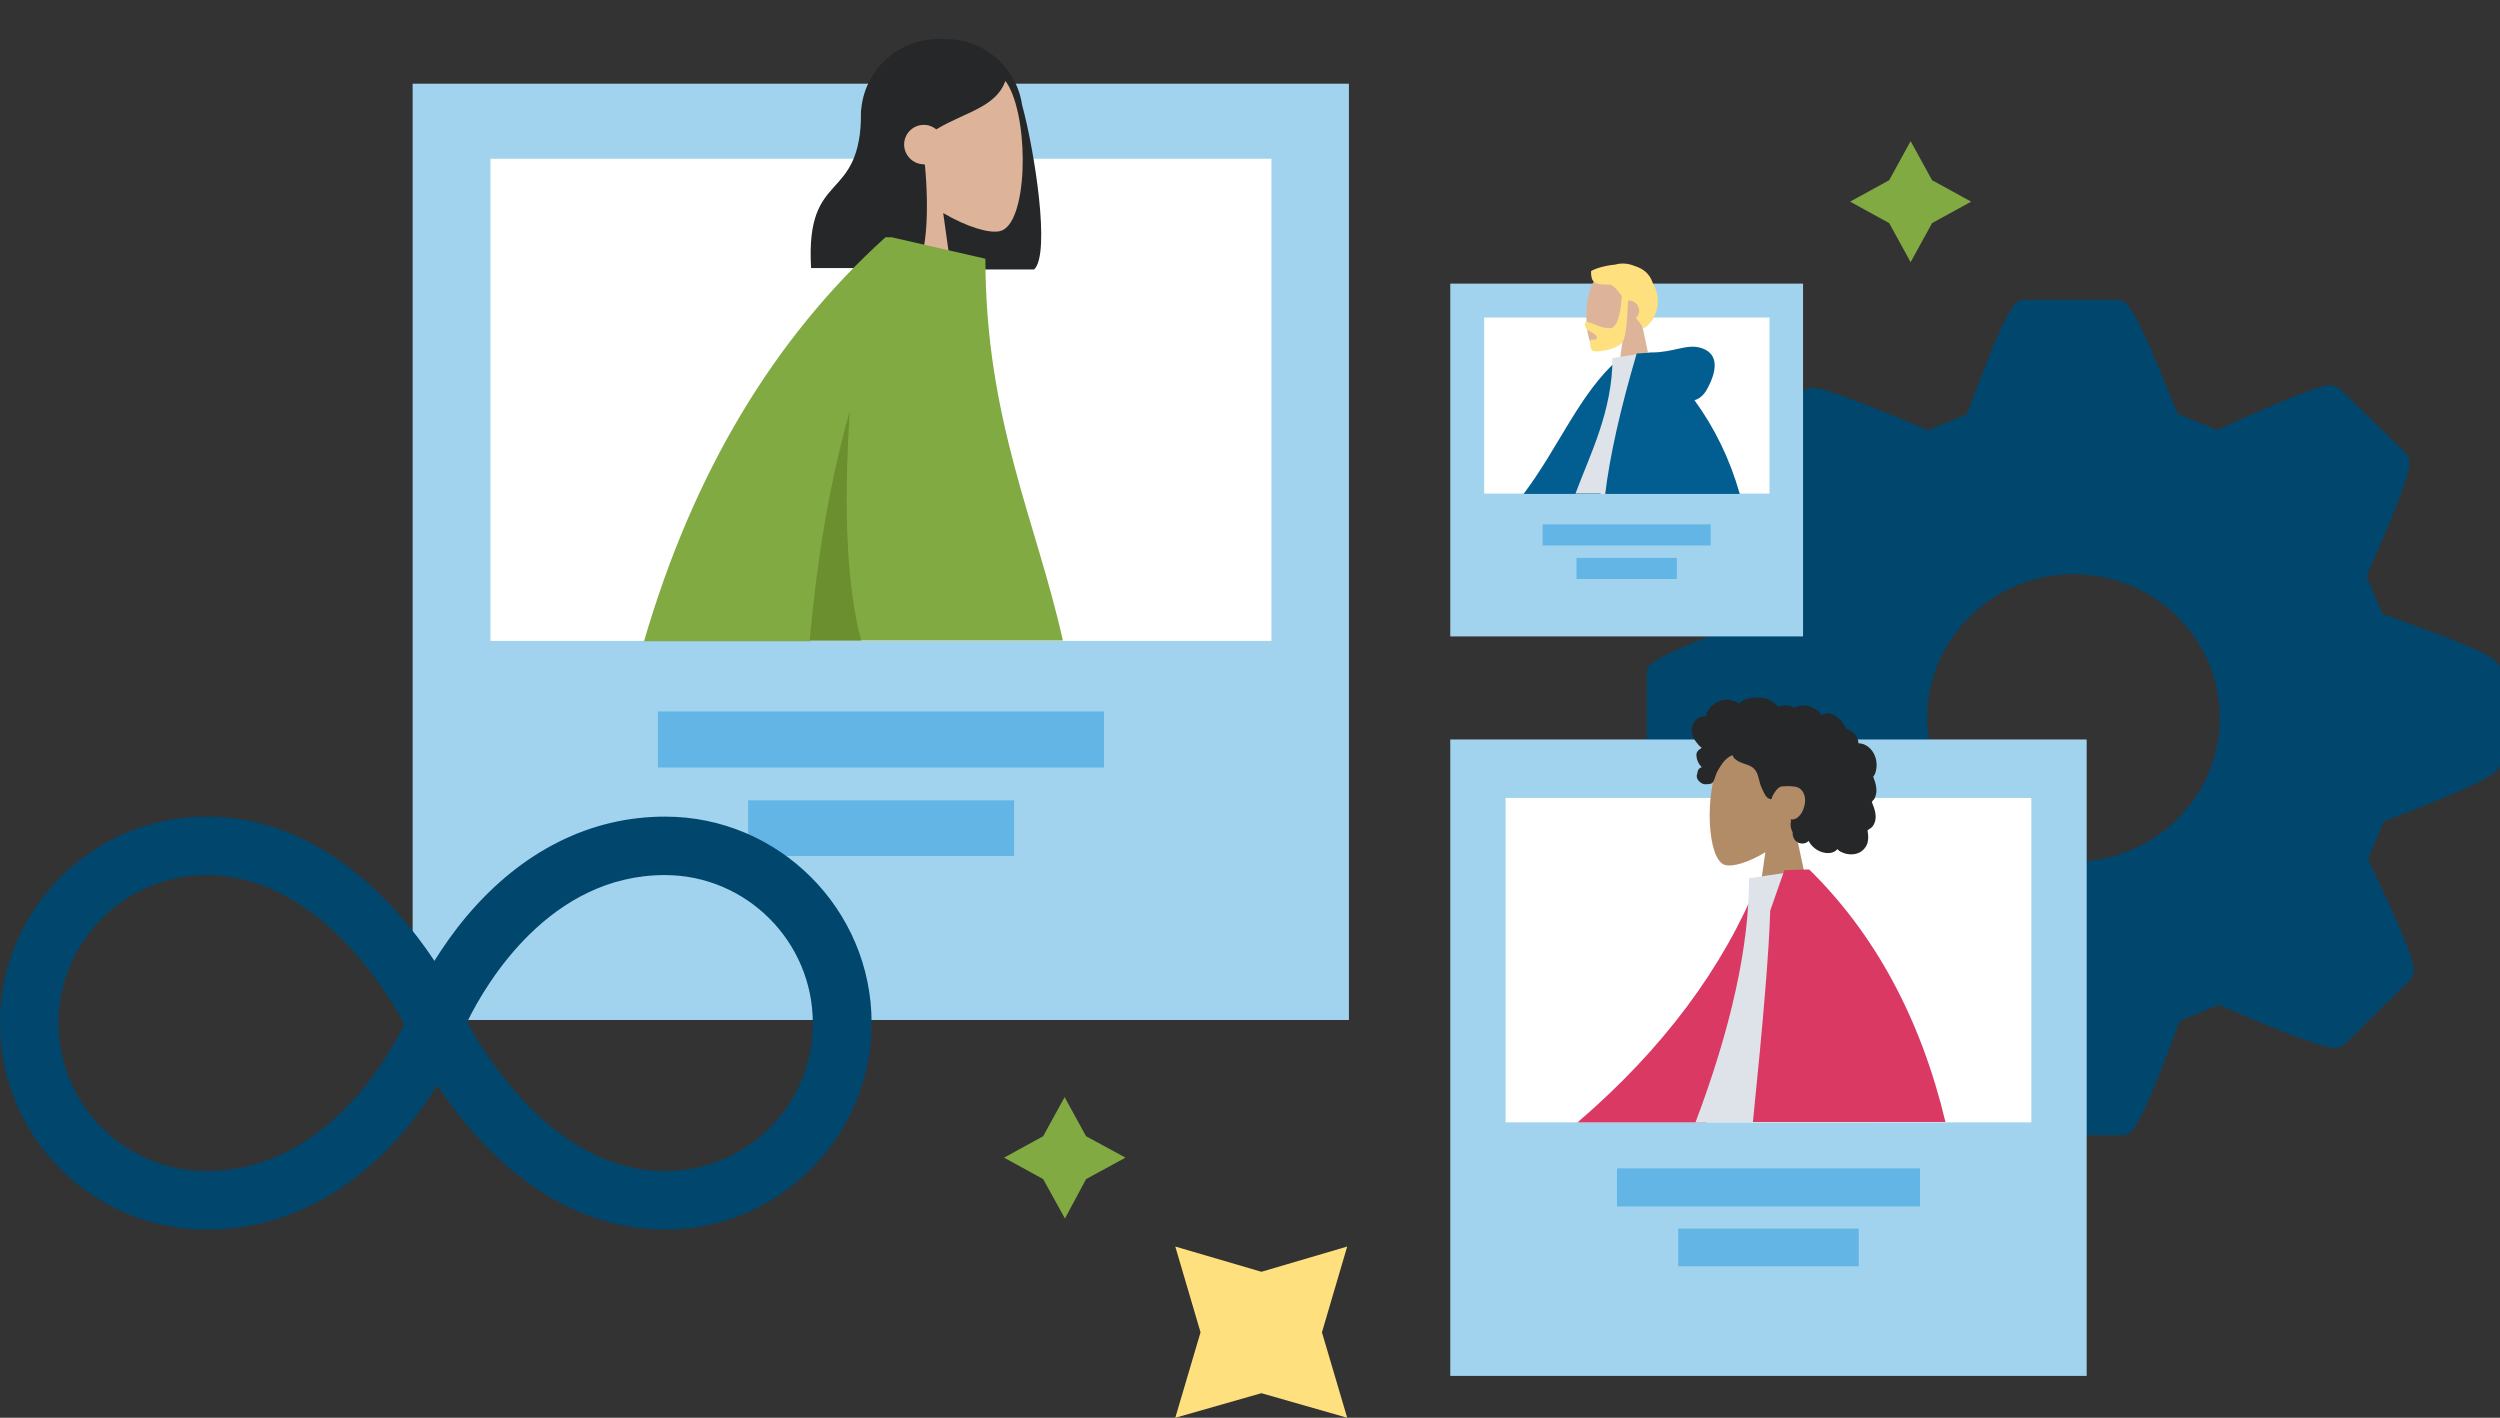 <?xml version="1.0" encoding="utf-8"?>
<!-- Generator: Adobe Illustrator 24.1.0, SVG Export Plug-In . SVG Version: 6.00 Build 0)  -->
<svg version="1.1" id="Layer_1" xmlns="http://www.w3.org/2000/svg" xmlns:xlink="http://www.w3.org/1999/xlink" x="0px" y="0px"
	 viewBox="0 0 722.8 409.9" enable-background="new 0 0 722.8 409.9" xml:space="preserve">
<rect x="0" y="0" width="722.8" height="409.9" fill="#333333" stroke="none"/>
<g>
	<g>
		<g>
			<path fill="#00466D" d="M690,177.9l-1.2-0.4l-4.6-10.9l0.5-1.1c13.8-31.5,12.9-32.5,10.6-34.8l-18.5-18c-0.7-0.7-2-1.3-3.2-1.3
				c-1.1,0-4.2,0-31.5,12.4l-1.1,0.5l-11.3-4.6l-0.5-1.1c-12.9-31.9-14.2-31.9-17.4-31.9h-26.1c-3.2,0-4.7,0-16.6,31.9l-0.5,1.2
				l-11.2,4.6l-1.1-0.5c-18.5-7.8-29.3-11.8-32.1-11.8c-1.2,0-2.5,0.5-3.2,1.2l-18.4,18.3c-2.4,2.3-3.4,3.2,11.3,34.1l0.5,1.2
				l-4.6,10.9l-1.1,0.5c-32.6,12.4-32.6,13.6-32.6,16.8v25.6c0,3.2,0,4.7,32.7,16.4l1.2,0.4l4.6,10.9l-0.5,1.1
				c-13.8,31.5-13,32.3-10.6,34.8l18.5,18c0.7,0.7,2.2,1.3,3.2,1.3c1.1,0,58.6,24.6,61.8,24.6h26.2c3.2,0,4.7,0,16.6-31.9l0.5-1.2
				l11.2-4.6l1.1,0.5C661.2,299,672,303,674.8,303c1.1,0,2.5-0.5,3.2-1.2l18.5-18.2c2.3-2.3,3.4-3.2-11.3-34l-0.6-1.2l4.6-10.8
				l1.1-0.5c32.6-12.6,32.6-13.9,32.6-17.2v-25.6C722.7,190.9,722.7,189.6,690,177.9z M599.5,249.1c-23.3,0-42.3-18.6-42.3-41.6
				c0-22.8,19-41.5,42.3-41.5s42.3,18.6,42.3,41.5C641.8,230.5,622.8,249.1,599.5,249.1z"/>
		</g>
	</g>
</g>
<g>
	<rect x="119.3" y="24.2" fill-rule="evenodd" clip-rule="evenodd" fill="#A1D3EF" width="270.7" height="270.7"/>
	<rect x="190.2" y="205.7" fill="#62B5E5" width="129" height="16.2"/>
	<rect x="216.3" y="231.4" fill="#62B5E5" width="76.9" height="16.1"/>
</g>
<path fill="#00466D" d="M192.3,236.1c-21.6,0-41.4,9.9-57.3,28.7c-3.8,4.5-6.9,9-9.4,13c-11.1-16.7-33.3-41.7-65.9-41.7
	C26.8,236.1,0,262.9,0,295.8s26.8,59.7,59.7,59.7c21.6,0,41.4-9.9,57.3-28.7c3.8-4.5,6.9-9,9.4-13c11.1,16.7,33.2,41.7,65.9,41.7
	c32.9,0,59.7-26.8,59.7-59.7S225.2,236.1,192.3,236.1z M59.7,338.6c-23.6,0-42.8-19.2-42.8-42.8c0-23.6,19.2-42.8,42.8-42.8
	c30.9,0,50.9,31.6,57,42.6l-0.1,0.4l0.2,0.4C111.3,307.4,93,338.6,59.7,338.6z M192.3,338.6c-30.9,0-50.9-31.6-57-42.6l0.1-0.4
	l-0.2-0.4c5.4-11,23.8-42.2,57-42.2c23.6,0,42.8,19.2,42.8,42.8C235.2,319.4,215.9,338.6,192.3,338.6z"/>
<polygon fill="#FFE07F" points="364.7,367.7 389.5,360.4 382.2,385.2 389.5,409.9 364.7,402.8 339.8,409.9 347.1,385.2 339.8,360.4 
	"/>
<polygon fill="#81AA43" points="314,328.5 325.4,334.7 314,340.9 307.9,352.3 301.6,340.9 290.3,334.7 301.6,328.5 307.8,317.2 "/>
<polygon fill="#81AA43" points="558.6,52.1 569.9,58.3 558.6,64.5 552.4,75.8 546.2,64.5 534.9,58.3 546.2,52.1 552.4,40.8 "/>
<rect x="141.8" y="45.9" fill="#FFFFFF" width="225.8" height="139.4"/>
<g id="Head_x2F_Front_x2F_Long_2_" transform="translate(82, 0)">
	<path id="Hair-Back_2_" fill-rule="evenodd" clip-rule="evenodd" fill="#252728" d="M213.5,30.3c3.6,13.2,8.3,43,3.5,47.6h-30.2
		c0-0.1,0-0.1,0-0.2c-11.2-1.2-19.9-10.7-19.9-22.3V33.7c0-12.4,10-22.4,22.4-22.4h2.1C202.6,11.3,211.9,19.5,213.5,30.3z"/>
	<g id="Head_5_" transform="translate(54, 31)">
		<path fill-rule="evenodd" clip-rule="evenodd" fill="#DDB49A" d="M124.6,20.4c-4.8-5.6-8-12.5-7.5-20.3
			c1.6-22.3,32.6-17.4,38.6-6.1c6,11.3,5.3,39.8-2.5,41.8c-3.1,0.8-9.7-1.2-16.5-5.2l4.2,30h-25L124.6,20.4z"/>
	</g>
	<path id="Hair-Front_2_" fill-rule="evenodd" clip-rule="evenodd" fill="#252728" d="M185.4,47.6c1.2,12.4,0.7,26.5-2.7,29.9h-30.2
		C150.8,48.2,167,59.5,167,32c1-1,2-2,2.9-2.8l0-0.8c5.2-10.7,11.9-16.1,19.9-16.1c12.1,0,15.9,5.6,19.1,10.4
		c-2.4,8.3-11.8,9.6-20.2,14.7c-1-0.8-2.2-1.3-3.6-1.3c-3.2,0-5.7,2.6-5.7,5.7s2.6,5.7,5.7,5.7C185.2,47.6,185.3,47.6,185.4,47.6z"
		/>
</g>
<path fill-rule="evenodd" clip-rule="evenodd" fill="#81AA43" d="M234.2,185.3c0,0,0-0.1,0-0.1h73.1c-7.6-34.2-22.4-63.9-22.4-110.4
	l-27.1-6.2l0,0H256c-32.3,29.2-55.6,68.1-69.8,116.8H234.2z"/>
<path id="Shade_8_" fill-rule="evenodd" clip-rule="evenodd" fill="#6B8E2F" d="M245.7,118.8c-1.9,29-0.8,51.1,3.3,66.4h-14.9
	C236.2,161.8,239.8,139.7,245.7,118.8z"/>
<g>
	<rect x="419.3" y="213.8" fill-rule="evenodd" clip-rule="evenodd" fill="#A1D3EF" width="184" height="184"/>
	<rect x="467.5" y="337.8" fill="#62B5E5" width="87.6" height="11"/>
	<rect x="485.2" y="355.2" fill="#62B5E5" width="52.2" height="10.9"/>
</g>
<rect x="435.3" y="230.7" fill="#FFFFFF" width="152" height="93.8"/>
<g id="Head_x2F_Front_x2F_Curly_1_" transform="translate(82, 0)">
	<g id="Head_4_" transform="translate(54, 31)">
		<path fill-rule="evenodd" clip-rule="evenodd" fill="#B28B67" d="M382.9,208.3c3.4-4,5.6-8.8,5.3-14.2
			c-1.1-15.6-22.9-12.2-27.1-4.3c-4.2,7.9-3.7,27.9,1.7,29.3c2.2,0.6,6.8-0.8,11.6-3.7l-3,21h17.5L382.9,208.3z"/>
	</g>
	<path id="hair_3_" fill-rule="evenodd" clip-rule="evenodd" fill="#252728" d="M407.3,209.9c0.4-1.3,1.3-2.4,2.7-2.7
		c0.3-0.1,0.6-0.1,1-0.1c0.1,0,0.2,0,0.2,0c0-0.1,0-0.2,0.1-0.3c0.1-0.2,0.1-0.4,0.2-0.7c0.3-0.7,0.7-1.4,1.3-1.9
		c1-1,2.5-1.7,3.9-1.9c0.8-0.1,1.6,0.1,2.4,0.3c0.4,0.1,0.8,0.3,1.1,0.5c0.1,0.1,0.5,0.3,0.6,0.3c0.1,0,0.4-0.3,0.5-0.4
		c1.2-1,2.8-1.3,4.3-1.3c1.7,0,3.4,0.1,4.9,1.2c0.3,0.2,0.6,0.5,0.9,0.7c0.1,0.1,0.3,0.3,0.4,0.4c0.1,0.1,0.2,0.2,0.2,0.3
		c0.1,0.2,0.1,0.2,0.3,0.1c0.7-0.4,1.5-0.6,2.3-0.5c0.5,0.1,1,0.2,1.4,0.4c0.2,0.1,0.5,0.3,0.7,0.3c0.2,0,0.5-0.2,0.7-0.3
		c0.9-0.3,1.9-0.4,2.8-0.3c1,0.2,1.9,0.5,2.8,1.1c0.4,0.3,0.7,0.5,1,0.9c0.1,0.2,0.2,0.3,0.4,0.5c0.1,0.1,0.2,0.2,0.3,0.3
		c0-0.1,1.1-0.5,1.2-0.5c0.5-0.1,1.1-0.1,1.6,0.1c1,0.3,1.9,1.1,2.6,1.8c0.4,0.4,0.7,0.8,1,1.3c0.1,0.2,0.3,0.4,0.4,0.7
		c0.1,0.1,0.1,0.3,0.2,0.4c0.1,0.1,0.2,0.1,0.3,0.2c0.8,0.3,1.6,0.8,2.2,1.4c0.6,0.7,1,1.5,1.1,2.4c0,0.1,0,0.3,0,0.3
		c0,0,0.2,0,0.3,0c0.2,0,0.4,0.1,0.6,0.1c0.4,0.1,0.8,0.2,1.1,0.4c1.4,0.7,2.4,2,2.9,3.5c0.5,1.5,0.5,3.3-0.1,4.8
		c-0.1,0.2-0.2,0.5-0.4,0.7c-0.1,0.1-0.1,0.1-0.1,0.3c0.1,0.2,0.2,0.3,0.2,0.5c0.2,0.5,0.4,1.1,0.5,1.6c0.2,0.9,0.3,1.9,0.1,2.8
		c-0.1,0.4-0.2,0.8-0.4,1.2c-0.1,0.2-0.2,0.4-0.4,0.5c-0.1,0.1-0.2,0.2-0.2,0.3c0,0-0.1,0.1-0.1,0.1c-0.1,0.1-0.1,0-0.1,0.2
		c0.1,0.3,0.2,0.5,0.3,0.8c0.1,0.3,0.2,0.5,0.3,0.8c0.2,0.5,0.3,1.1,0.4,1.6c0.2,1.1,0.1,2.2-0.4,3.2c-0.2,0.4-0.5,0.8-0.9,1.1
		c-0.2,0.1-0.4,0.3-0.6,0.4c-0.1,0.1-0.2,0.1-0.3,0.2c-0.1,0.1,0,0.3,0,0.5c0.2,1.1,0.2,2.2-0.1,3.3c-0.3,1-1,1.8-1.8,2.4
		c-1.7,1.1-3.9,1-5.6,0.2c-0.5-0.2-0.9-0.5-1.3-0.9c-1,1.3-2.9,1.3-4.3,0.9c-1.7-0.5-3.2-1.7-4-3.3c-1.1,1.3-3.4,0.9-4.2-0.6
		c-0.2-0.4-0.3-0.8-0.4-1.1c0-0.2,0-0.4,0-0.6c0-0.3-0.2-0.5-0.3-0.8c-0.2-0.5-0.3-1-0.3-1.6c0-0.3,0-0.6,0.1-0.8
		c0-0.3,0-0.5-0.1-0.7c0.4,0.1,1,0,1.4-0.2c0.4-0.1,0.8-0.5,1.1-0.8c0.7-0.7,1.1-1.6,1.4-2.6c0.6-2,0.4-4.5-1.7-5.6
		c-1-0.5-3.8-0.5-5-0.3c-1.2,0.3-2.6,2.9-2.6,3.2c0,0.2,0,0.3-0.2,0.4c-0.3,0.2-0.8-0.2-1.1-0.4c-0.4-0.3-0.7-0.8-0.9-1.2
		c-0.5-1-1-2-1.3-3.1c-0.2-0.8-0.4-1.7-0.7-2.5c-0.3-0.8-0.8-1.5-1.5-2c-0.8-0.5-1.7-0.8-2.6-1.1c-0.9-0.3-1.7-0.7-2.4-1.3
		c-0.2-0.1-0.3-0.3-0.4-0.5c-0.1-0.1-0.2-0.4-0.3-0.5c-0.2-0.1-0.6,0.2-0.8,0.3c-1,0.6-1.8,1.5-2.4,2.4c-0.6,0.9-1.2,1.8-1.6,2.9
		c-0.3,0.8-0.5,1.8-1.1,2.4c-0.3,0.3-2.1,0.5-2.7,0.2c-0.6-0.2-1.3-0.9-1.5-1.3c-0.2-0.4-0.3-0.9-0.2-1.3c0.1-0.3,0.2-0.5,0.2-0.8
		c0-0.2,0.1-0.4,0.2-0.6c0.2-0.4,0.5-0.6,1-0.8c-0.4-0.4-0.8-0.9-1-1.4c-0.3-0.6-0.5-1.2-0.5-1.8c-0.1-0.5,0-1,0.3-1.4
		c0.3-0.4,0.8-0.7,1.2-1c-0.7-0.5-1.2-1.1-1.7-1.8C407.4,213.2,406.8,211.5,407.3,209.9z"/>
</g>
<path fill-rule="evenodd" clip-rule="evenodd" fill="#D93963" d="M493.4,324.5c14.2-22.6,22.2-45.6,21.5-69.2l-6.3-1.1
	c-10.3,25.6-27.8,49.1-52.5,70.3H493.4z"/>
<path fill-rule="evenodd" clip-rule="evenodd" fill="#DDE3E9" d="M541.6,324.5c-2.6-30.4-6.9-53.8-18.9-73.1l-17,2.5
	c0,19.7-5.2,43.3-15.5,70.6H541.6z"/>
<path fill-rule="evenodd" clip-rule="evenodd" fill="#D93963" d="M562.5,324.5c-7.2-30.1-20.4-54.4-39.4-73.1l0,0c0,0,0,0,0,0H522
	c-1.3,0-3.3,0.1-6.1,0.2l-4.1,11.7c-0.3,11.3-2,31.7-5,61.1H562.5z"/>
<g>
	<rect x="419.3" y="82" fill-rule="evenodd" clip-rule="evenodd" fill="#A1D3EF" width="102" height="102"/>
	<rect x="446" y="151.6" fill="#62B5E5" width="48.6" height="6.1"/>
	<rect x="455.8" y="161.3" fill="#62B5E5" width="29" height="6.1"/>
</g>
<rect x="429.1" y="91.8" fill="#FFFFFF" width="82.5" height="50.9"/>
<g id="Head_x2F_Front_x2F_Short-Beard_1_" transform="translate(82, 0)">
	<g id="Head_3_" transform="translate(54, 31)">
		<path fill-rule="evenodd" clip-rule="evenodd" fill="#DDB49A" d="M338.8,63c2.2-2.6,3.7-5.7,3.4-9.3c-0.7-10.2-14.9-8-17.7-2.8
			c-2.8,5.1-2.4,18.2,1.1,19.1c1.4,0.4,4.5-0.5,7.5-2.4l-1.9,13.7h11.4L338.8,63z"/>
	</g>
	<path id="Hair_1_" fill-rule="evenodd" clip-rule="evenodd" fill="#FFE07F" d="M386.9,85.6c-0.4,6.2-1.6,9.3-3.5,9.3
		c-2.9,0-5.3-1.8-6.6-1.8c-0.9,0-0.7,1.2-0.1,2c0.5,0.7,3,1.4,3,2.5s-1.9,0.2-1.9,0.9c0,1.1-0.3,3.1,1.5,3.1c1.9,0,7.3-0.7,8.2-3.5
		c0.6-1.8,1-5.5,1.2-11.2c0.1,0,0.2,0,0.3,0c1.6,0,2.9,1.3,2.9,2.9c0,0.8-0.3,1.6-0.9,2.1c0.7,1,1.4,1.9,2.3,3
		c3.3-2,5.7-7.7,2.5-13.2c-0.9-2.7-2.9-4.1-5.2-4.8c-1.9-0.8-3.9-0.9-5.6-0.4c-3.3,0.3-6.2,1.3-7,1.9c0,3.1,0.6,4,5.7,3.9
		C384.9,82.9,385.8,84.1,386.9,85.6z"/>
</g>
<path fill-rule="evenodd" clip-rule="evenodd" fill="#025D91" d="M462.7,142.8c7.5-11.5,9.8-26.3,9.4-38.3l-4.1-0.7
	c-11.2,9.7-17.5,25.8-27.5,39H462.7z"/>
<path fill-rule="evenodd" clip-rule="evenodd" fill="#DDE3E9" d="M488.9,142.8c-1.9-16.6-5.2-29.8-12.2-40.9l-10.5,1.6
	c0,15.4-6.5,27.9-10.7,39.2H488.9z"/>
<path fill-rule="evenodd" clip-rule="evenodd" fill="#025D91" d="M503,142.8c-2.8-9.9-7.2-19-13.1-27.1c1.5-0.4,2.7-1.5,3.6-3.1
	c3.8-6.9,2.5-10.7-1.7-12c-4.1-1.3-7.8,1.3-14.3,1.3c-0.4,0-0.7,0-1,0.1l-3.3,0.2c-4.8,16.3-7.8,29.8-9.1,40.6H503z"/>
</svg>
